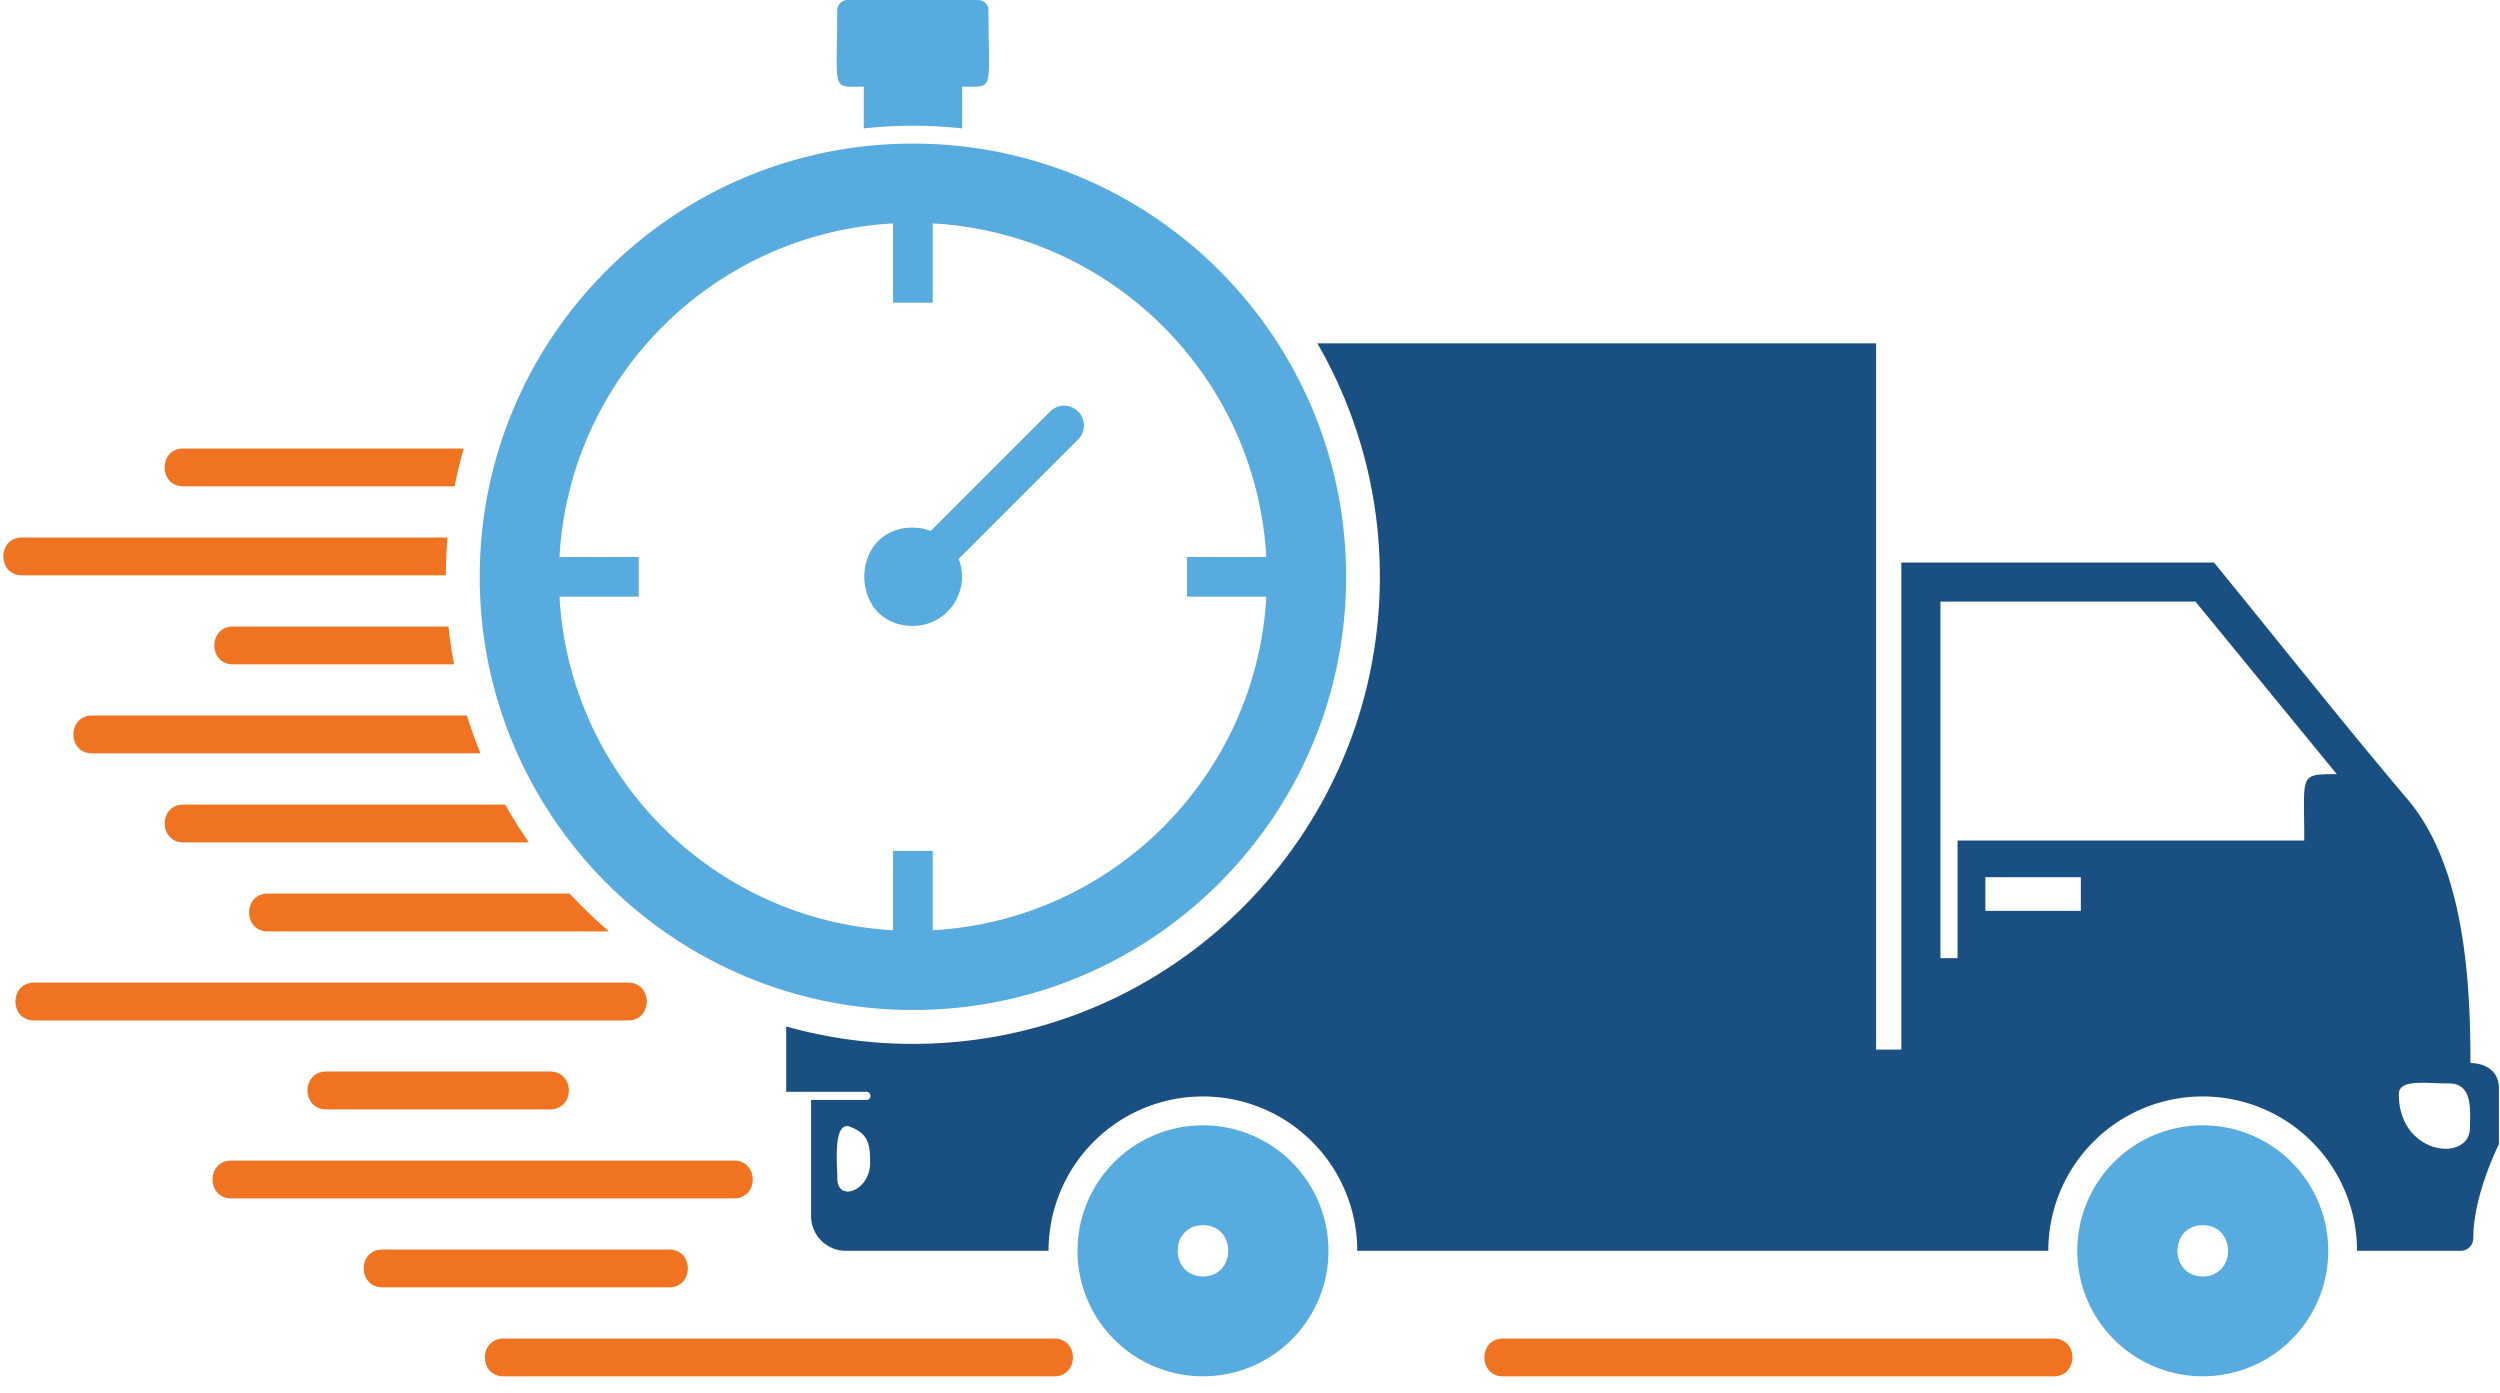 <svg width="140" height="78" fill="none" xmlns="http://www.w3.org/2000/svg"><path fill-rule="evenodd" clip-rule="evenodd" d="M67.367 63.019a7.026 7.026 0 0 0-7.027 7.027 7.023 7.023 0 0 0 7.027 7.026 7.023 7.023 0 0 0 7.026-7.026 7.023 7.023 0 0 0-7.026-7.027Zm55.987 5.593c1.888 0 1.888 2.867 0 2.867s-1.888-2.867 0-2.867Zm-7.026 1.434a7.026 7.026 0 0 0 7.026 7.026 7.024 7.024 0 0 0 7.027-7.026 7.024 7.024 0 0 0-7.027-7.027 7.023 7.023 0 0 0-7.026 7.027Zm-48.961-1.434c1.888 0 1.888 2.867 0 2.867s-1.888-2.867 0-2.867Z" fill="#57ABDE"/><path fill-rule="evenodd" clip-rule="evenodd" d="M111.179 51.007v-1.883h5.348v1.883h-5.348Zm-2.515 2.644V33.689h14.282l7.914 9.664c-2.148 0-1.821-.015-1.821 3.715h-19.416v6.588h-.965l.006-.005Zm25.671 7.623c0-.857 1.439-.602 2.812-.602 1.373 0 1.169 1.582 1.169 2.48 0 1.97-3.981 1.556-3.981-1.873v-.005Zm-86.716 1.832c1.02.393 1.108.975 1.108 2.01 0 1.582-1.837 2.23-1.837.873 0-.73-.266-3.27.73-2.888v.005Zm-3.592-5.628v3.663h4.496c.295 0 .295.455 0 .455H45.42v6.506a1.95 1.95 0 0 0 1.944 1.944h11.354a8.641 8.641 0 0 1 8.644-8.644 8.641 8.641 0 0 1 8.644 8.644h38.699a8.641 8.641 0 0 1 8.644-8.644 8.641 8.641 0 0 1 8.644 8.644h5.807a.705.705 0 0 0 .704-.704c0-2.445 1.434-5.251 1.434-5.266v-3.133c0-1.159-1.036-1.414-1.592-1.414 0-4.684-.352-11.022-3.521-14.767-3.602-4.25-7.23-8.843-10.843-13.262h-17.508v27.279h-1.413V19.227h-31.29a26.04 26.04 0 0 1 3.5 13.079c0 14.44-11.71 26.151-26.151 26.151a26.21 26.21 0 0 1-7.093-.974v-.005Z" fill="#1A4F82"/><path fill-rule="evenodd" clip-rule="evenodd" d="M25.968 25.116h-15.7c-1.399 0-1.399 2.117 0 2.117h15.19c.143-.72.312-1.423.51-2.117ZM25.06 30.1H1.235c-1.398 0-1.398 2.118 0 2.118h23.733c0-.715.036-1.419.092-2.118Zm.056 4.986H13.053c-1.398 0-1.398 2.117 0 2.117h12.375a24.3 24.3 0 0 1-.312-2.117Zm1.026 4.985H5.16c-1.399 0-1.399 2.117 0 2.117h21.747a25.99 25.99 0 0 1-.76-2.117h-.005Zm2.143 4.985H10.273c-1.399 0-1.399 2.118 0 2.118h19.339a26.667 26.667 0 0 1-1.322-2.118h-.005Zm3.618 4.986H14.998c-1.398 0-1.398 2.117 0 2.117h19.104a27.803 27.803 0 0 1-2.199-2.117Zm3.266 4.985H1.914c-1.398 0-1.398 2.118 0 2.118H35.17c1.398 0 1.398-2.118 0-2.118Zm5.934 9.966H12.951c-1.398 0-1.398 2.117 0 2.117h28.152c1.398 0 1.398-2.117 0-2.117Zm-10.297-4.986H18.268c-1.398 0-1.398 2.118 0 2.118h12.538c1.398 0 1.398-2.118 0-2.118Zm6.664 9.966H21.417c-1.398 0-1.398 2.118 0 2.118H37.47c1.398 0 1.398-2.118 0-2.118Zm21.564 4.985h-30.83c-1.399 0-1.399 2.118 0 2.118h30.83c1.398 0 1.398-2.118 0-2.118Zm55.972 0h-30.83c-1.399 0-1.399 2.118 0 2.118h30.83c1.398 0 1.398-2.118 0-2.118Z" fill="#EF7320"/><path fill-rule="evenodd" clip-rule="evenodd" d="M70.913 31.193h-4.439v2.22h4.44c-.557 10.062-8.62 18.125-18.682 18.68v-4.439h-2.22v4.44c-10.062-.556-18.124-8.619-18.68-18.681h4.439v-2.22h-4.44c.557-10.063 8.619-18.125 18.682-18.681v4.44h2.22v-4.44c10.062.556 18.124 8.619 18.68 18.681ZM53.881 4.853V7.19a25.51 25.51 0 0 0-5.511 0V4.853c-1.853 0-1.485.331-1.485-4.261A.59.59 0 0 1 47.471 0h7.297c.327 0 .587.265.587.592 0 4.592.373 4.26-1.485 4.26h.01ZM51.124 29.55c.352 0 .689.066.995.184l6.69-6.69a1.106 1.106 0 0 1 1.566 0 1.106 1.106 0 0 1 0 1.566l-6.69 6.69c.694 1.781-.612 3.75-2.566 3.75-3.623 0-3.623-5.505 0-5.505l.005.005Zm0-21.508c13.4 0 24.258 10.859 24.258 24.258 0 13.4-10.858 24.259-24.258 24.259-13.4 0-24.259-10.859-24.259-24.259S37.727 8.042 51.126 8.042Z" fill="#57ABDE"/></svg>